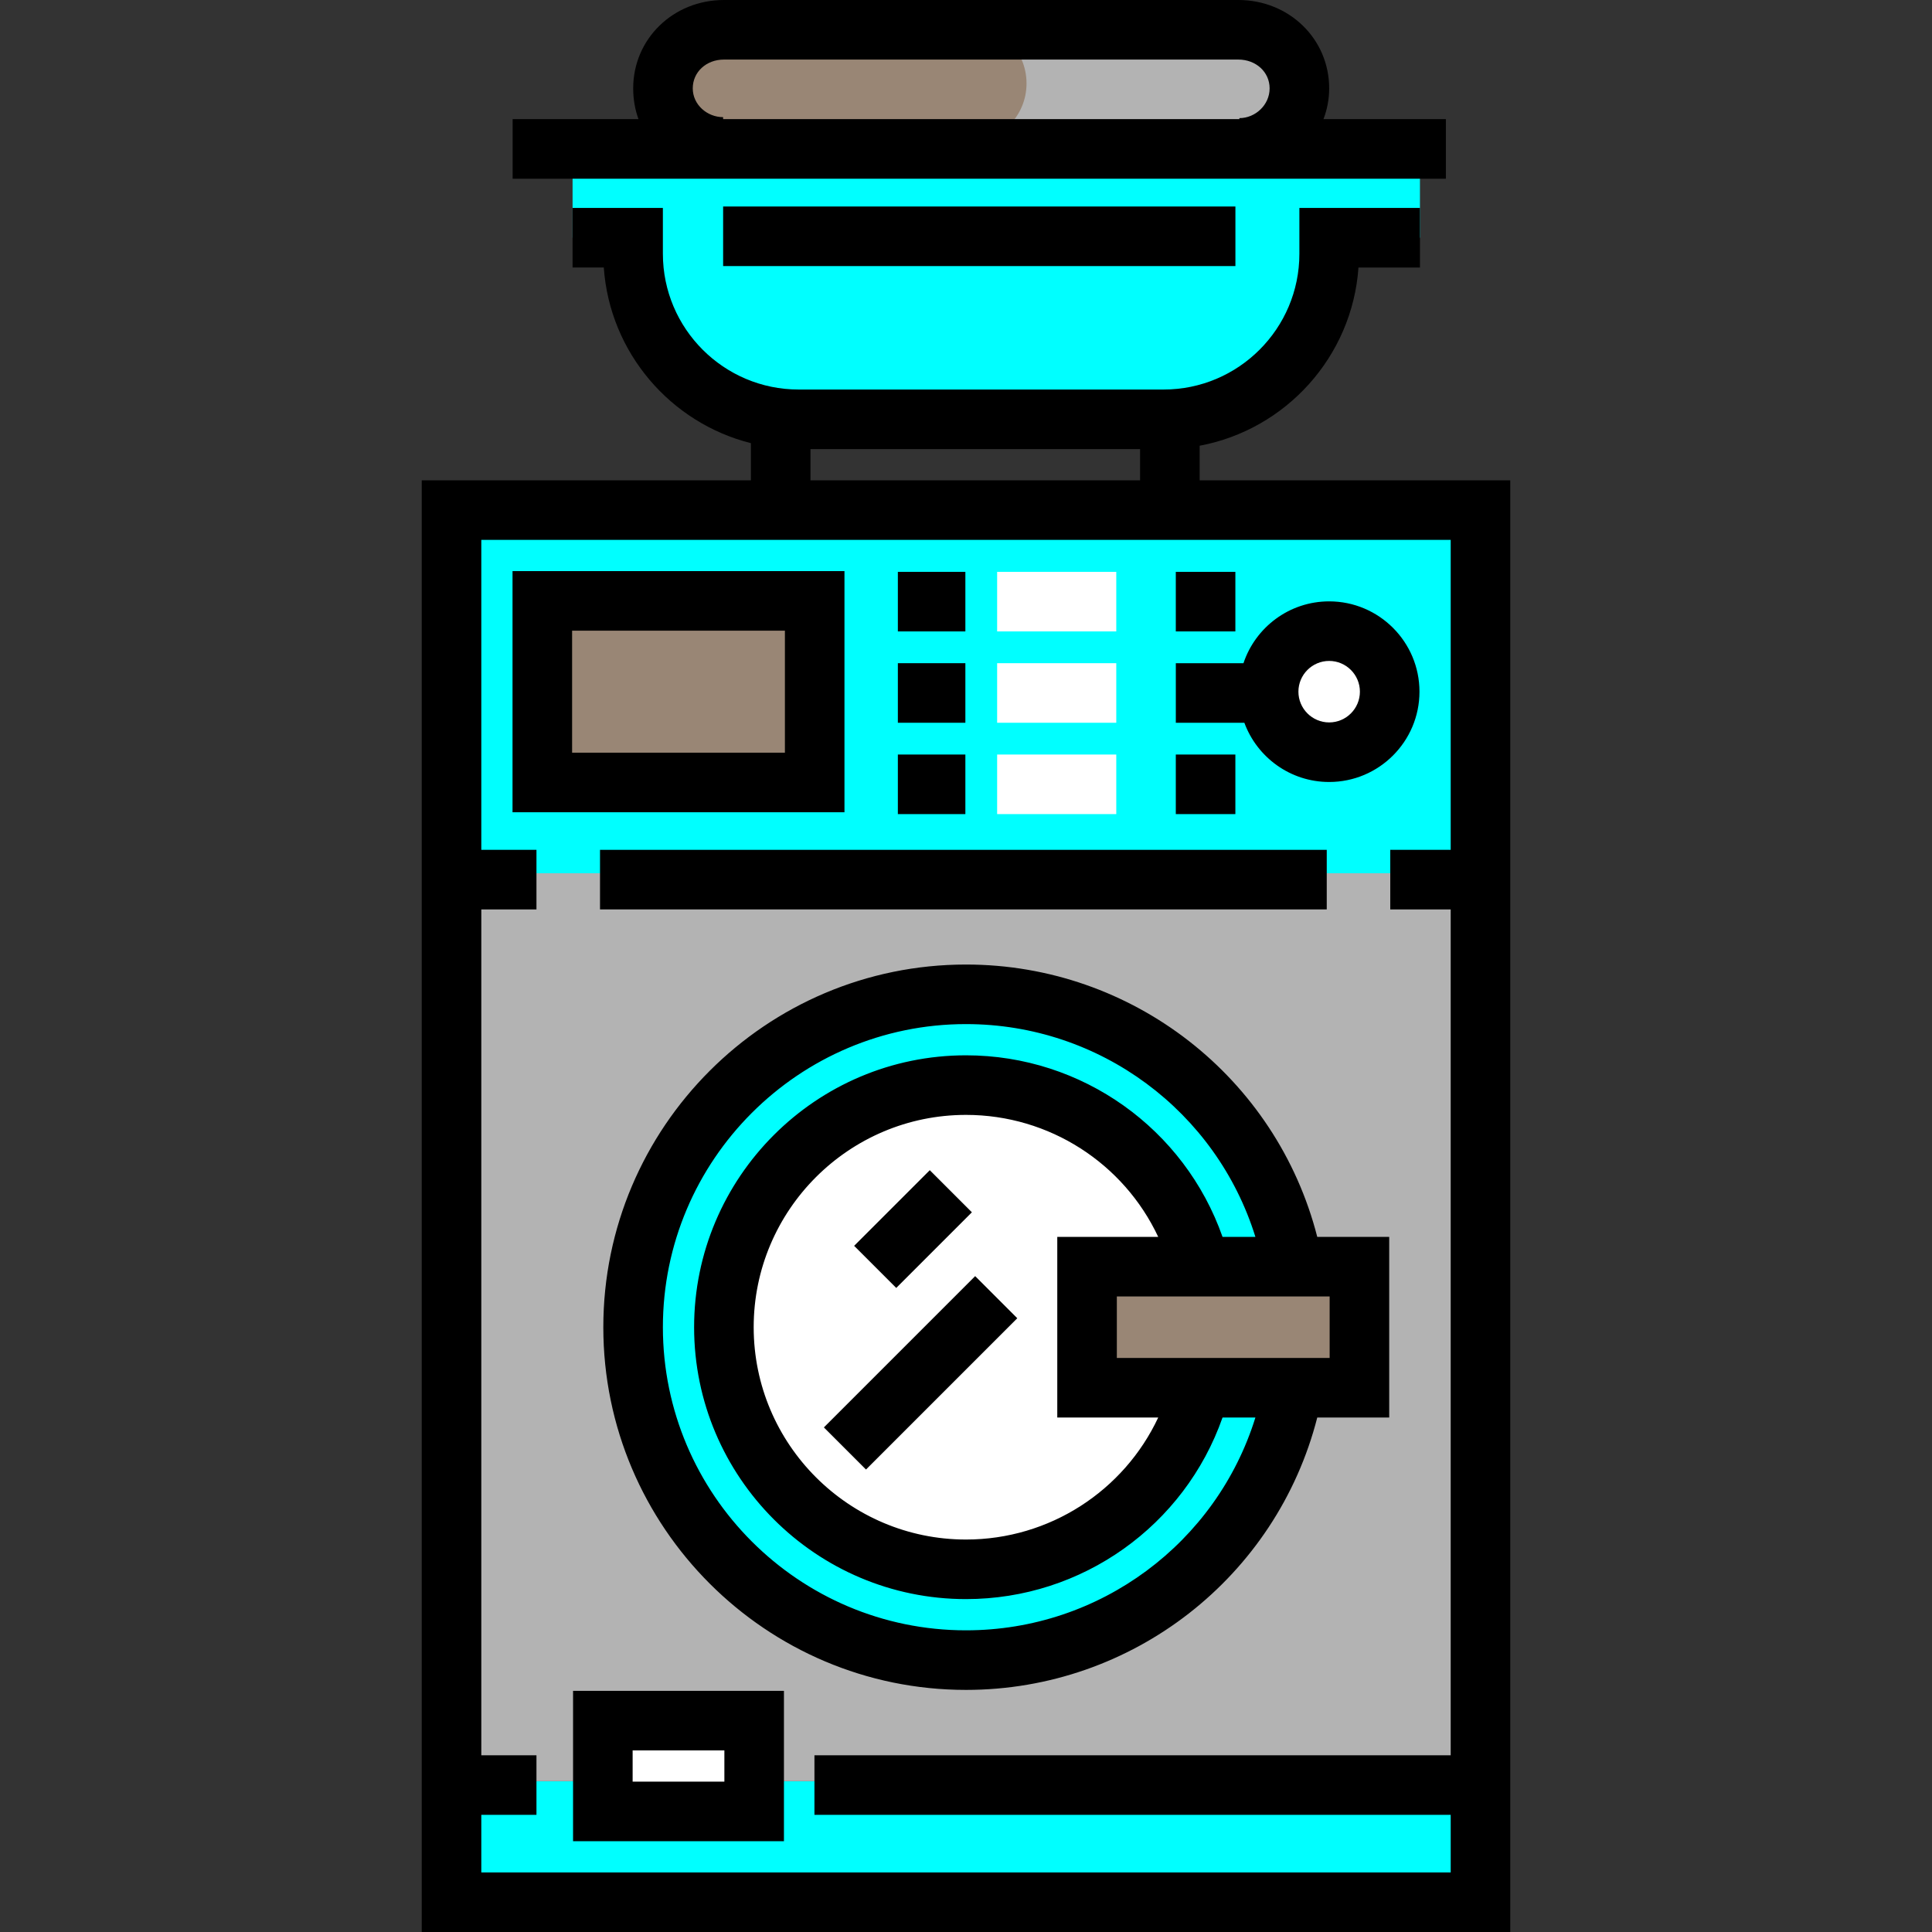 <?xml version="1.0" encoding="iso-8859-1"?>
<!-- Generator: Adobe Illustrator 19.0.0, SVG Export Plug-In . SVG Version: 6.00 Build 0)  -->
<svg version="1.1" id="Layer_1" xmlns="http://www.w3.org/2000/svg" xmlns:xlink="http://www.w3.org/1999/xlink" x="0px" y="0px"
	 viewBox="0 0 512 512" style="enable-background:new 0 0 512 512;" xml:space="preserve">
<rect x="0" y="0" width="512" height="512" fill="#333333" stroke="none"/>
<path style="fill:#B3B3B3;" d="M191.841,38.939c-8.859,0-16.04-7.453-16.04-16.312s7.181-16.312,16.04-16.312h136.342
	c8.859,0,16.04,7.454,16.04,16.312s-7.182,16.177-16.04,16.177"/>
<path style="fill:#00FFFF;" d="M376.303,63h-24.06v4.255c0,24.227-19.639,43.866-43.866,43.866h-96.731
	c-24.227,0-43.866-19.639-43.866-43.866V63h-16.04v-24.06h224.562V63z"/>
<path style="fill:#998675;" d="M256.001,37.887c8.859,0,16.04-6.927,16.04-15.786s-7.182-15.786-16.04-15.786h-64.16
	c-8.859,0-16.04,6.927-16.04,15.786s7.182,15.786,16.04,15.786H256.001z"/>
<g>
	<rect x="119.661" y="472.029" style="fill:#00FFFF;" width="272.681" height="32.081"/>
	<rect x="119.661" y="135.183" style="fill:#00FFFF;" width="272.681" height="96.243"/>
</g>
<rect x="119.661" y="231.426" style="fill:#B3B3B3;" width="272.681" height="240.603"/>
<circle style="fill:#FFFFFF;" cx="352.244" cy="183.299" r="16.04"/>
<rect x="143.719" y="159.241" style="fill:#998675;" width="72.185" height="48.121"/>
<path style="fill:#00FFFF;" d="M256.733,263.503c-48.724,0-88.587,39.498-88.587,88.222s40.047,88.221,88.77,88.221
	c43.245,0,79.948-31.115,87.315-72.179v-32.083C336.863,294.618,299.978,263.503,256.733,263.503z M256.417,415.885
	c-35.435,0-64.369-28.726-64.369-64.16s29.04-64.16,64.475-64.16c29.89,0,55.082,20.438,62.449,48.102v32.1
	C311.605,395.438,286.314,415.885,256.417,415.885z"/>
<g>
	<path style="fill:#FFFFFF;" d="M318.141,367.765c-7.123,27.672-32.243,48.12-62.14,48.12c-35.435,0-64.161-28.726-64.161-64.16
		s28.726-64.16,64.161-64.16c29.89,0,55.006,20.438,62.135,48.102"/>
	<rect x="159.758" y="455.99" style="fill:#FFFFFF;" width="40.097" height="24.06"/>
</g>
<rect x="159.01" y="225.217" width="192.592" height="15.786"/>
<path d="M223.793,215.256h-87.967v-63.907h87.967V215.256z M151.613,199.47h56.395v-32.334h-56.395V199.47z"/>
<rect x="237.942" y="175.753" width="17.891" height="15.786"/>
<rect x="264.252" y="175.753" style="fill:#FFFFFF;" width="31.572" height="15.786"/>
<rect x="237.942" y="199.959" width="17.891" height="15.786"/>
<rect x="264.252" y="199.959" style="fill:#FFFFFF;" width="31.572" height="15.786"/>
<rect x="237.942" y="151.548" width="17.891" height="15.786"/>
<rect x="264.252" y="151.548" style="fill:#FFFFFF;" width="31.572" height="15.786"/>
<path d="M352.242,159.368c-10.56,0-19.537,6.876-22.707,16.385h-17.93v15.786h18.165c3.365,9.151,12.168,15.696,22.472,15.696
	c13.197,0,23.933-10.737,23.933-23.934C376.175,170.105,365.44,159.368,352.242,159.368z M352.242,191.449
	c-4.493,0-8.147-3.655-8.147-8.148c0-4.493,3.655-8.147,8.147-8.147c4.493,0,8.147,3.655,8.147,8.147
	C360.389,187.794,356.735,191.449,352.242,191.449z"/>
<rect x="311.6" y="151.548" width="15.786" height="15.786"/>
<rect x="311.6" y="199.959" width="15.786" height="15.786"/>
<rect x="288.079" y="335.689" style="fill:#998675;" width="72.185" height="32.081"/>
<path d="M368.156,327.792h-19.068c-10.784-42.196-48.912-72.181-93.087-72.181c-52.998,0-96.115,43.116-96.115,96.115
	s43.116,96.115,96.115,96.115c44.174,0,82.303-29.985,93.087-72.181h19.068V327.792z M256.001,432.053
	c-44.293,0-80.329-36.035-80.329-80.329s36.035-80.329,80.329-80.329c35.539,0,66.396,23.214,76.694,56.395h-8.71
	c-10.043-28.62-37.173-48.121-67.984-48.121c-39.731,0-72.054,32.323-72.054,72.054c0,39.731,32.323,72.054,72.054,72.054
	c30.815,0,57.941-19.5,67.984-48.121h8.71C322.397,408.839,291.54,432.053,256.001,432.053z M306.941,375.658
	c-9.12,19.451-28.808,32.334-50.94,32.334c-31.026,0-56.267-25.241-56.267-56.267s25.241-56.267,56.267-56.267
	c22.13,0,41.819,12.884,50.94,32.334h-26.752v47.866H306.941z M352.37,359.871h-56.395v-16.293h56.395V359.871z"/>
<rect x="234.072" y="311.476" transform="matrix(-0.707 -0.707 0.707 -0.707 182.789 727.021)" width="15.786" height="28.355"/>
<rect x="236.082" y="335.392" transform="matrix(-0.707 -0.707 0.707 -0.707 159.283 793.472)" width="15.786" height="56.71"/>
<path d="M207.753,487.94h-55.887v-39.847h55.887V487.94z M167.653,472.153h24.315v-8.274h-24.315V472.153z"/>
<path d="M317.92,127.288v-9.164c22.835-4.275,40.439-23.585,42.089-47.229h16.293V55.108h-31.953v12.147
	c0,19.836-16.138,35.974-35.974,35.974h-96.731c-19.836,0-35.974-16.138-35.974-35.974V55.107h-23.933v15.786h8.273
	c1.574,22.562,17.674,41.179,38.985,46.551v9.843h-87.232V512h288.471V127.288H317.92z M214.783,119.013h87.35v8.274h-87.35
	L214.783,119.013L214.783,119.013z M127.552,496.214v-15.26h14.615v-15.786h-14.615V241.003h14.615v-15.786h-14.615v-82.143H384.45
	v82.143h-16.014v15.786h16.014v224.164H215.836v15.786h168.614v15.26H127.552z"/>
<rect x="191.635" y="54.726" width="135.762" height="15.786"/>
<path d="M350.734,31.572c0.973-2.544,1.512-5.292,1.512-8.156C352.247,10.285,341.602,0,328.182,0H191.841
	c-13.42,0-24.038,10.285-24.038,23.416c0,2.883,0.489,5.627,1.398,8.156h-33.347v15.786h247.318V31.572H350.734z M183.588,23.416
	c0-4.35,3.608-7.63,8.252-7.63h136.343c4.644,0,8.278,3.28,8.278,7.63c0,4.423-3.807,7.889-8.016,7.889v0.267H191.63v-0.526
	C187.42,31.046,183.588,27.766,183.588,23.416z"/>
<g>
</g>
<g>
</g>
<g>
</g>
<g>
</g>
<g>
</g>
<g>
</g>
<g>
</g>
<g>
</g>
<g>
</g>
<g>
</g>
<g>
</g>
<g>
</g>
<g>
</g>
<g>
</g>
<g>
</g>
</svg>
